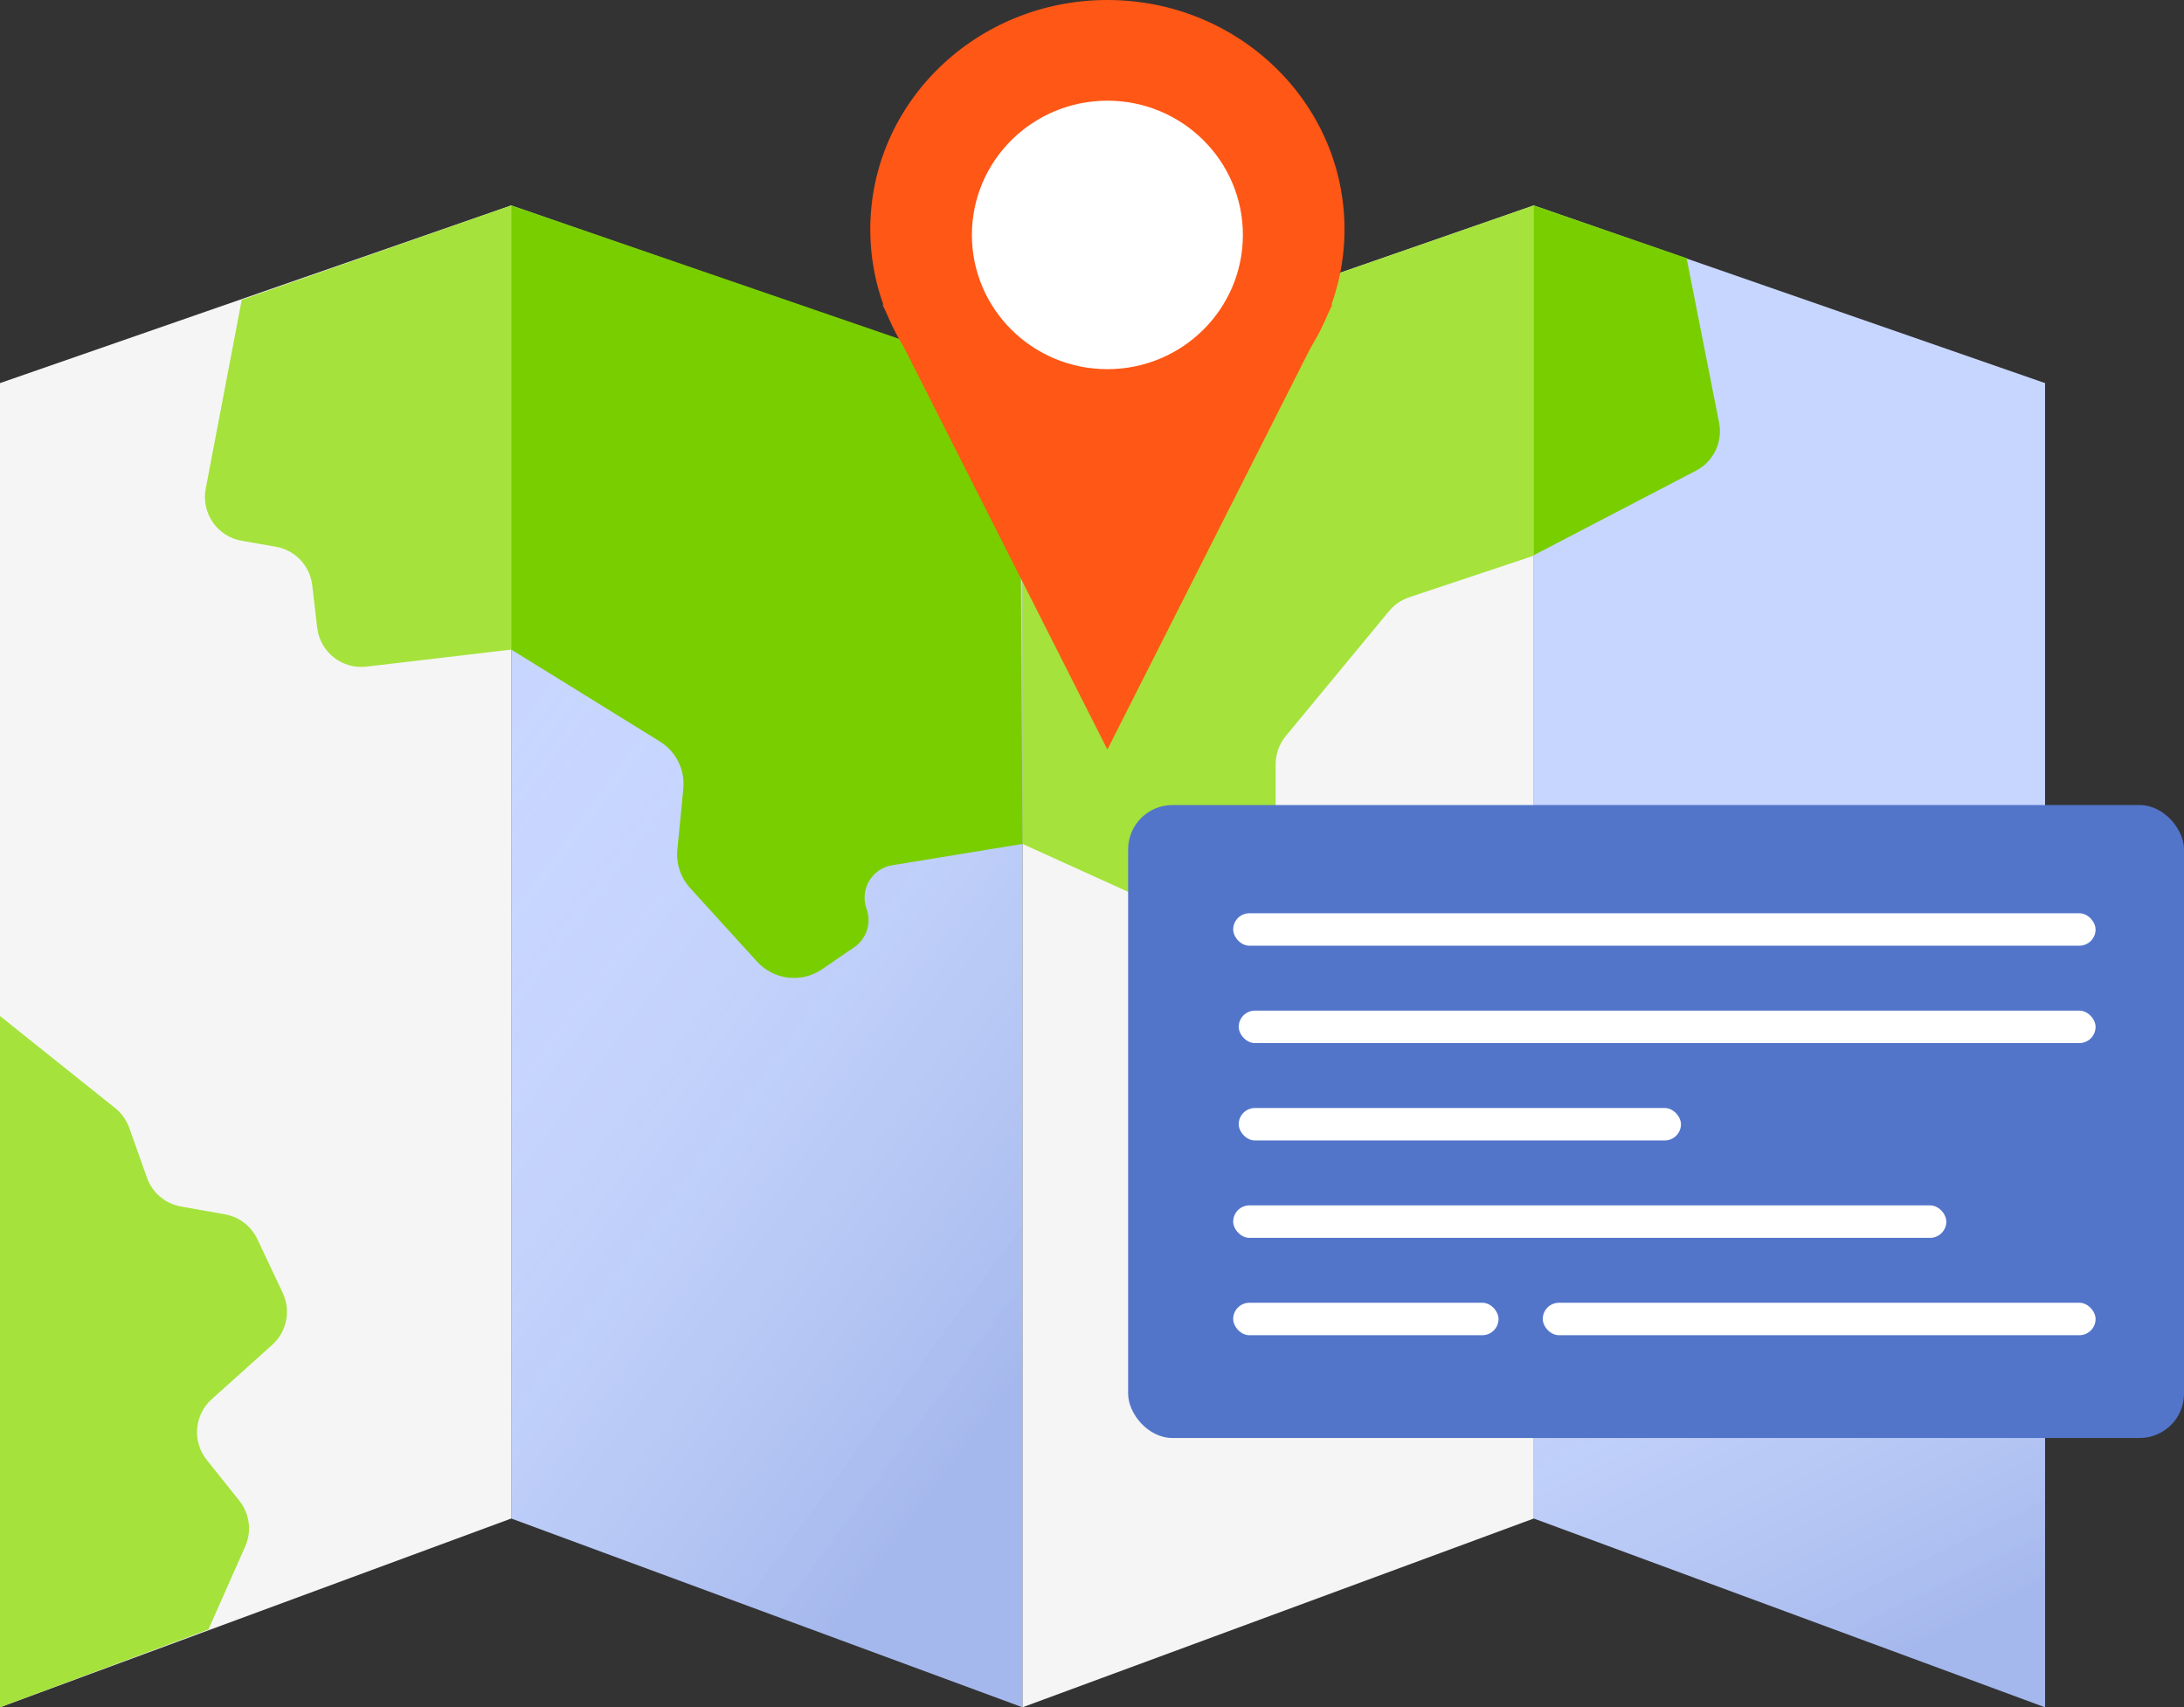 <svg fill="none" height="308" viewBox="0 0 394 308" width="394" xmlns="http://www.w3.org/2000/svg" xmlns:xlink="http://www.w3.org/1999/xlink"><rect x="0" y="0" width="394" height="308" fill="#333333" stroke="none"/><linearGradient id="a" gradientUnits="userSpaceOnUse" x1="360.916" x2="302.353" y1="290.471" y2="172.237"><stop offset="0" stop-color="#1d41a4"/><stop offset="0" stop-color="#1d41a4"/><stop offset="1" stop-color="#fff" stop-opacity="0"/></linearGradient><linearGradient id="b" gradientUnits="userSpaceOnUse" x1="216.048" x2="91.813" y1="206.335" y2="114.577"><stop offset="0" stop-color="#1d41a4"/><stop offset="1" stop-color="#fff" stop-opacity="0"/></linearGradient><path d="m276.702 273.945 92.234 34.055v-238.888l-92.234-32.052z" fill="#c7d6ff"/><path d="m276.702 273.945 92.234 34.055v-238.888l-92.234-32.052z" fill="url(#a)" fill-opacity=".2"/><path d="m92.234 273.945 92.234 34.055v-238.888l-92.234-32.052z" fill="#c7d6ff"/><path d="m92.234 273.945 92.234 34.055v-238.888l-92.234-32.052z" fill="url(#b)" fill-opacity=".2"/><path d="m184.468 69.112 92.234-32.052v236.885l-92.234 34.055z" fill="#f5f5f5"/><path d="m0 69.112 92.234-32.052v236.885l-92.234 34.055z" fill="#f5f5f5"/><path d="m184.468 74.842v77.405l22.127 10.042c2.683 1.218 5.817.862 8.159-.925l12.227-9.329c1.984-1.513 3.147-3.865 3.147-6.36v-7.796c0-1.86.649-3.662 1.834-5.096l18.624-22.536c.954-1.155 2.213-2.018 3.633-2.493l22.483-7.505v-63.189l-86.863 30.226c-3.216 1.119-5.371 4.151-5.371 7.556z" fill="#a5e23b"/><rect fill="#5275ca" height="114.185" rx="8" width="190.483" x="203.517" y="145.236"/><g fill="#fff"><rect height="5.856" rx="2.928" width="155.578" x="222.47" y="164.755"/><rect height="5.856" rx="2.928" width="154.581" x="223.468" y="182.322"/><rect height="5.856" rx="2.928" width="79.784" x="223.468" y="199.889"/><rect height="5.856" rx="2.928" width="128.651" x="222.47" y="217.456"/><rect height="5.856" rx="2.928" width="47.87" x="222.47" y="235.022"/><rect height="5.856" rx="2.928" width="99.73" x="278.319" y="235.022"/></g><path d="m276.702 100.162v-63.102l27.57 9.515 5.858 29.683c.688 3.483-1.002 7.002-4.15 8.643z" fill="#79ce00"/><path d="m92.234 117.19v-80.13l86.369 29.706c3.213 1.105 5.378 4.119 5.398 7.517l.467 77.964-23.53 3.854c-3.66.599-5.874 4.379-4.605 7.865.923 2.535.014 5.374-2.211 6.902l-5.792 3.979c-3.707 2.546-8.725 1.965-11.752-1.362l-12.08-13.275c-1.712-1.881-2.548-4.4-2.3-6.932l1.071-10.976c.334-3.416-1.304-6.724-4.223-8.529z" fill="#79ce00"/><path d="m43.611 54.088 48.623-17.028v80.13l-26.132 3.072c-4.392.516-8.369-2.629-8.88-7.021l-.891-7.652c-.409-3.516-3.081-6.345-6.569-6.955l-6.17-1.079c-4.399-.769-7.317-4.992-6.481-9.379z" fill="#a5e23b"/><path d="m0 183.297v124.703l37.595-14.023 6.647-15.004c1.208-2.727.799-5.9-1.062-8.231l-5.89-7.379c-2.643-3.311-2.246-8.11.906-10.942l10.92-9.81c2.629-2.362 3.396-6.169 1.889-9.365l-4.581-9.71c-1.107-2.346-3.283-4.01-5.838-4.464l-7.932-1.407c-2.833-.503-5.178-2.488-6.141-5.199l-3.193-8.991c-.499-1.404-1.38-2.641-2.544-3.572z" fill="#a5e23b"/><path d="m199.776 135.22-40.573-80.224h81.146z" fill="#ff5715"/><ellipse cx="199.777" cy="41.373" fill="#ff5715" rx="42.776" ry="41.373"/><ellipse cx="199.776" cy="42.382" fill="#fff" rx="24.443" ry="24.218"/></svg>